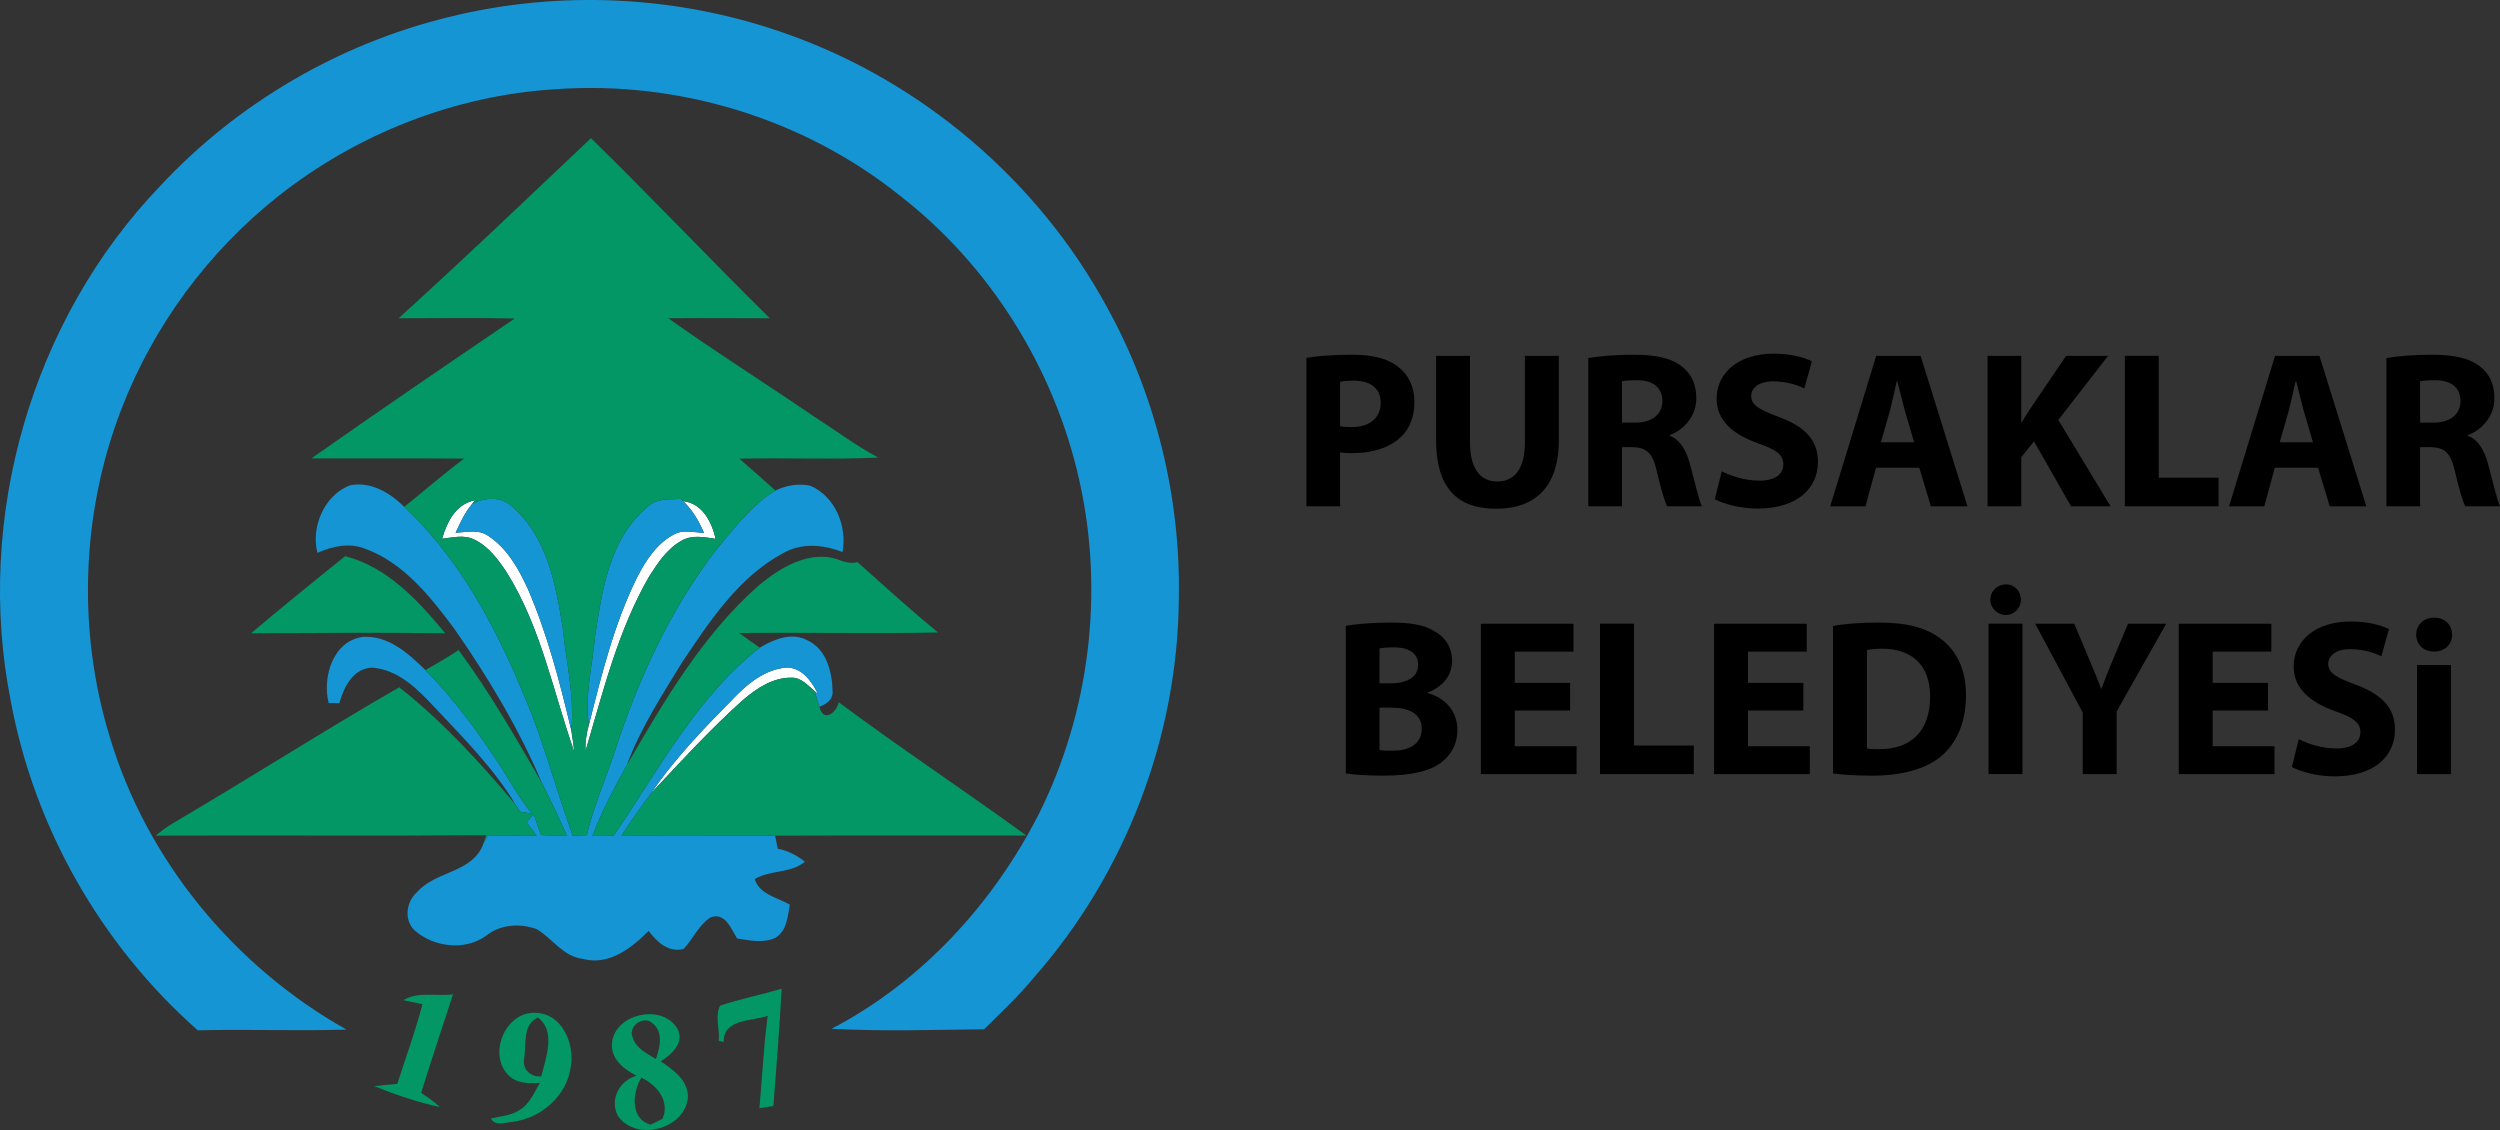 <?xml version="1.0" encoding="UTF-8"?>
<svg id="Layer_2" data-name="Layer 2" xmlns="http://www.w3.org/2000/svg" viewBox="0 0 560.07 253.15">
  <rect x="0" y="0" width="560.07" height="253.15" fill="#333333" stroke="none"/>
  <defs>
    <style>
      .cls-1 {
        fill: #000;
      }

      .cls-1, .cls-2, .cls-3, .cls-4 {
        stroke-width: 0px;
      }

      .cls-2 {
        fill: #1595d4;
      }

      .cls-3 {
        fill: #029764;
      }

      .cls-4 {
        fill: #fff;
      }
    </style>
  </defs>
  <g id="Layer_1-2" data-name="Layer 1">
    <g>
      <g>
        <path class="cls-4" d="M99.05,120.69c1.08-3.79,3.09-7.82,7.37-8.62l-.66.84c-1.62,1.91-2.66,4.2-3.7,6.45,2.44-.14,5.18-.84,7.35.71,4.24,2.8,6.82,7.42,8.88,11.94,4.37,10.13,7.14,20.86,9.69,31.57.29,1.63.48,3.27.69,4.91-4.78-13.57-7.49-28.12-15.28-40.46-1.88-2.78-4-5.66-7.11-7.14-2.27-1.17-4.85-.46-7.23-.2M153.03,112.27c4.32.47,6.44,4.67,7.29,8.45-2.55-.39-5.33-.97-7.69.45-3.14,1.75-5.23,4.89-7.13,7.86-7.05,12.12-10.37,25.9-14.33,39.23-.08-1.98.2-3.93.74-5.83,2.86-11.24,5.64-22.63,10.81-33.08,1.95-3.8,4.45-7.65,8.34-9.67,2.06-1.1,4.45-.36,6.65-.32-1.14-2.62-2.56-5.13-4.68-7.09M165.14,155.62c3.04-3.05,6.83-5.8,11.26-6.09,3.42.15,5.52,3.25,6.91,6.01l-.85-.75c-1.49-1.23-2.93-2.97-5.02-2.97-4.24-.1-7.96,2.39-11.05,5.05-7.25,6.49-13.82,13.68-20.47,20.77,5.49-8.09,12.38-15.08,19.22-22.02h0Z"/>
        <path class="cls-2" d="M100.43,3.85c25.08-6.25,52-4.86,76.31,3.92,30.04,10.73,55.85,32.8,71.12,60.8,11.04,19.89,16.65,42.72,16.23,65.46-.2,31.02-11.99,61.77-32.52,85.02-3.38,4.13-7.31,7.77-11.08,11.53-11.4.15-22.84.49-34.22-.1,20.15-10.48,36.26-28.05,46.5-48.2,11.38-22.86,14.62-49.6,9.06-74.52-5.56-25.07-19.91-48.18-40.24-63.94-21.53-17.26-49.67-25.82-77.17-23.83-22.51,1.36-44.42,10-62.09,23.97-15.65,12.39-27.94,29.02-35.12,47.66-9,23.25-9.94,49.53-2.65,73.37,8.25,27.72,27.92,51.54,53.06,65.67-11.1.33-22.21-.11-33.31.16C22.71,211.79,7.65,185.41,2.42,157.08-5.74,116.15,7.03,71.67,35.99,41.56,53.21,23.11,75.92,9.84,100.43,3.85M71.11,123.85c-1.48-5.82,1.52-12.85,7.24-15.11,4.65-.98,9.04,1.66,12.22,4.81,12.33,11.58,20.51,26.86,26.87,42.37,4.39,10.17,7.08,20.94,10.89,31.32.78-.03,2.35-.1,3.13-.13,1.5-6.45,4.25-12.51,6.27-18.8,5.27-16.1,12.41-31.78,22.8-45.25,4-4.75,7.8-9.88,13.19-13.16,2.42-1.18,5.23-1.67,7.88-1.06,5.52,2.43,8.25,9.08,7.14,14.84-4.28-1.69-9.22-2.13-13.33.26-10.01,5.4-16.43,15.25-22.6,24.44-4.54,7.44-9.34,14.81-12.39,23.02-2.83,5.17-5.65,10.36-7.71,15.89,1.59-.03,3.18-.06,4.77-.09,10.05-14.62,18.49-30.99,32.73-42.1,3.12-1.88,7.16-3.55,10.67-1.65,4.38,2,5.61,7.34,5.65,11.73-.03,1.67-1.55,2.64-2.95,3.13-.41-1.16-.74-2.36-1.12-3.52l.85.75c-1.39-2.76-3.49-5.86-6.91-6.01-4.43.29-8.22,3.04-11.26,6.09-6.84,6.94-13.73,13.93-19.22,22.02-2.33,3.09-4.54,6.27-6.66,9.49,11.46.25,22.92.01,34.38.09.2.97.4,1.94.6,2.92,2.26.41,4.27,1.5,6.08,2.89-3.16,2.7-7.75,1.8-11.25,3.91,1.09,3.46,5.09,4.11,7.87,5.73-.47,2.64-.67,5.91-3.26,7.44-2.71,1.25-5.74.57-8.55.13-1.36-2.17-2.66-5.95-5.97-4.71-2.64,1.72-3.89,4.82-6.02,7.07-3.45.84-5.92-1.57-7.85-4.05-3.79,3.86-8.92,7.83-14.69,6.27-4.43-.49-6.82-4.58-10.38-6.67-3.69-1.37-8.15-1.07-11.29,1.46-4.75,3.46-11.69,2.6-16.01-1.14-2.49-2.32-1.95-6.41.47-8.57,4.25-4.93,12.67-4.25,14.99-11.12.24-.41.71-1.23.95-1.64,3.63.07,7.26.09,10.89.06-.57-.75-1.71-2.25-2.28-2.99.54-.61,1.08-1.21,1.62-1.8.54,1.55,1.08,3.11,1.63,4.67,1.94.07,3.88.14,5.83.2-1.75-4.03-3.65-7.99-5.63-11.91-5.2-12.25-12.1-23.73-19.7-34.63-5.37-7.16-11.35-14.78-20.08-17.88-3.48-1.33-7.22-.45-10.5.99M105.76,112.91c2.81-1.51,6.64-1.78,9.03.64,7.78,6.71,9.69,17.33,11.26,26.95.73,7.69,2.72,15.31,1.93,23.08-2.55-10.71-5.32-21.44-9.69-31.57-2.06-4.52-4.64-9.14-8.88-11.94-2.17-1.55-4.91-.85-7.35-.71,1.04-2.25,2.08-4.54,3.7-6.45M145.02,113.61c1.99-2.06,4.95-1.68,7.55-1.83l.46.49c2.12,1.96,3.54,4.47,4.68,7.09-2.2-.04-4.59-.78-6.65.32-3.89,2.02-6.39,5.87-8.34,9.67-5.17,10.45-7.95,21.84-10.81,33.08-.96-6.58.79-13.11,1.37-19.64,1.58-10.35,3.16-22.07,11.74-29.18M73.63,157.5c-1.46-5.76.95-13.97,7.71-14.82,5.64-.36,10.19,3.72,13.94,7.42,6.53,6.61,12.02,14.16,17.08,21.93,2.16,3.49,4.21,7.06,6.8,10.26-.66-.12-1.97-.35-2.63-.46-.26-.41-.8-1.23-1.07-1.64-4.81-8.02-11.48-14.68-17.84-21.46-3.85-4.14-8.29-8.75-14.27-9.16-4.25.14-6.34,4.39-7.33,7.96-.6-.01-1.79-.02-2.39-.03"/>
        <path class="cls-3" d="M89.3,71.3c14.58-13.21,28.8-26.83,43.1-40.35,13.54,13.26,26.57,27.03,40.06,40.35-7.58,0-15.16-.09-22.74,0,10.64,7.58,21.73,14.55,32.52,21.93,4.84,3.09,9.44,6.57,14.52,9.28-10.36.48-20.75,0-31.12.25,2.72,2.34,5.4,4.74,8.08,7.14-5.39,3.28-9.19,8.41-13.19,13.16-10.39,13.47-17.53,29.15-22.8,45.25-2.02,6.29-4.77,12.35-6.27,18.8-.78.03-2.35.1-3.13.13-3.81-10.38-6.5-21.15-10.89-31.32-6.36-15.51-14.54-30.79-26.87-42.37,4.47-3.6,8.8-7.37,13.4-10.81-11.41-.1-22.81,0-34.21-.04,15.07-10.61,30.31-20.99,45.56-31.35-8.67-.19-17.35-.05-26.02-.05M99.05,120.69c2.38-.26,4.96-.97,7.23.2,3.11,1.48,5.23,4.36,7.11,7.14,7.79,12.34,10.5,26.89,15.28,40.46-.21-1.64-.4-3.28-.69-4.91.79-7.77-1.2-15.39-1.93-23.08-1.57-9.62-3.48-20.24-11.26-26.95-2.39-2.42-6.22-2.15-9.03-.64l.66-.84c-4.28.8-6.29,4.83-7.37,8.62M145.02,113.61c-8.58,7.11-10.16,18.83-11.74,29.18-.58,6.53-2.33,13.06-1.37,19.64-.54,1.9-.82,3.85-.74,5.83,3.96-13.33,7.28-27.11,14.33-39.23,1.9-2.97,3.99-6.11,7.13-7.86,2.36-1.42,5.14-.84,7.69-.45-.85-3.78-2.97-7.98-7.29-8.45l-.46-.49c-2.6.15-5.56-.23-7.55,1.83M56.25,141.87c6.94-5.88,14-11.59,21.09-17.28,9.5,2.48,16.37,9.99,22.41,17.28-14.5-.2-29-.07-43.5,0M169.82,131.29c4.99-4.19,11.89-8.43,18.55-5.7,1.2.44,2.46.68,3.73.34,5.96,5.31,11.87,10.68,18.03,15.76-14.84.3-29.69-.05-44.53.13,1.52,1.11,3.06,2.19,4.61,3.28-14.24,11.11-22.68,27.48-32.73,42.1-1.59.03-3.18.06-4.77.09,2.06-5.53,4.88-10.72,7.71-15.89,8.35-14.3,16.87-29,29.4-40.11M95.28,150.1c2.55-1.38,5.04-2.88,7.46-4.47,6.95,9.44,12.8,19.61,18.65,29.74,1.98,3.92,3.88,7.88,5.63,11.91-1.95-.06-3.89-.13-5.83-.2-.55-1.56-1.09-3.12-1.63-4.67-.54.59-1.08,1.19-1.62,1.8.57.74,1.71,2.24,2.28,2.99-3.63.03-7.26,0-10.89-.06-.24.41-.71,1.23-.95,1.64.14-.41.41-1.25.55-1.67-24.68.19-49.37,0-74.05.1,1.26-1.05,2.57-2.03,3.99-2.86,16.95-9.96,33.53-20.56,50.57-30.38,9.69,7.62,18.08,16.83,26.02,26.22.27.41.81,1.23,1.07,1.64.66.11,1.97.34,2.63.46-2.59-3.2-4.64-6.77-6.8-10.26-5.06-7.77-10.55-15.32-17.08-21.93M166.39,156.87c3.09-2.66,6.81-5.15,11.05-5.05,2.09,0,3.53,1.74,5.02,2.97.38,1.16.71,2.36,1.12,3.52.84,3.7,3.82,1.35,4.33-.99,13.78,10.28,28.14,19.77,42.04,29.87-18.77.03-37.54-.05-56.31.03-11.46-.08-22.92.16-34.38-.09,2.12-3.22,4.33-6.4,6.66-9.49,6.65-7.09,13.22-14.28,20.47-20.77M161.33,225.28c4.53-1.48,9.21-2.43,13.78-3.78-.46,8.77-1.17,17.52-1.85,26.27-.79.13-2.35.38-3.13.5.65-6.9.92-13.83,1.86-20.7-3.52,1.29-9.94.57-9.86,5.85l-1.11-.23c.28-2.59-.92-5.59.31-7.91M90.34,224.07c3.32-2.01,7.47-.82,11.15-1.32-2.39,7.35-4.83,14.68-7.13,22.07,1.45.99,2.9,1.98,4.19,3.19-5.01-1.08-9.95-2.76-14.7-4.68,1.71-.22,3.43-.36,5.15-.5,1.91-5.95,4.07-11.81,5.64-17.86-1.44-.28-2.88-.58-4.3-.9M113.67,240.62c-4.43-4.87-.14-14.42,6.68-13.69,5.62.33,8.38,6.92,7.54,11.87-.76,6.67-6.74,11.82-13.25,12.56-1.58.13-3.68.98-4.66-.77,2.09-.54,4.37-.62,6.25-1.8,2.38-1.31,3.4-4,4.73-6.2-2.56.18-5.48.18-7.29-1.97M117.44,237.1c-.54,2.43,1.49,4.24,3.82,4.04,1.02-4.13,3.37-10.16-.77-13.18-3.46,1.52-2.57,6.06-3.05,9.14M137.08,234.25c-.01-7.07,11.26-9.67,14.68-3.79,1.68,3.1-1.33,5.85-3.75,7.3,2.82,1.91,6.19,4.26,6.11,8.09-.64,7.2-11.81,10.05-15.76,4.03-1.79-3.67.43-7.82,4.24-8.88-2.66-1.4-5.46-3.42-5.52-6.75M141.75,232.43c.73,2.46,3.17,3.58,5.19,4.81.95-2.59,1.73-6.18-.87-8.1-2.06-1.71-5.46.9-4.32,3.29M143.68,241.42c-1.99,3.29-2.6,9.29,2.11,10.53.87-.44,1.75-.87,2.63-1.3,1.73-3.99-1.28-7.61-4.74-9.23h0Z"/>
      </g>
      <g>
        <path class="cls-1" d="M292.67,80.17c2.35-.4,5.65-.7,10.3-.7s8.05.9,10.3,2.75c2.2,1.65,3.6,4.45,3.6,7.75s-1.05,6.15-3.1,8c-2.6,2.4-6.45,3.55-10.95,3.55-1,0-1.9-.05-2.6-.2v12.1h-7.55v-33.25ZM300.22,95.48c.65.15,1.4.2,2.55.2,4.05,0,6.55-2.05,6.55-5.45,0-3.1-2.15-4.95-6-4.95-1.5,0-2.55.1-3.1.25v9.95Z"/>
        <path class="cls-1" d="M329.32,79.72v19.35c0,5.85,2.25,8.8,6.1,8.8s6.2-2.8,6.2-8.8v-19.35h7.6v18.9c0,10.4-5.25,15.35-14.05,15.35s-13.45-4.75-13.45-15.45v-18.8h7.6Z"/>
        <path class="cls-1" d="M355.82,80.22c2.45-.45,6.05-.75,10.15-.75,5,0,8.5.75,10.9,2.7,2.05,1.6,3.15,3.95,3.15,7.05,0,4.25-3.05,7.2-5.95,8.25v.15c2.35.95,3.65,3.15,4.5,6.25,1.05,3.85,2.05,8.25,2.7,9.55h-7.8c-.5-1-1.35-3.7-2.3-7.85-.95-4.25-2.4-5.35-5.55-5.4h-2.25v13.25h-7.55v-33.2ZM363.37,94.68h3c3.8,0,6.05-1.9,6.05-4.85s-2.1-4.65-5.6-4.65c-1.85,0-2.9.1-3.45.25v9.25Z"/>
        <path class="cls-1" d="M385.72,105.58c2,1.05,5.2,2.1,8.45,2.1,3.5,0,5.35-1.45,5.35-3.65s-1.6-3.3-5.65-4.7c-5.6-2-9.3-5.1-9.3-10,0-5.75,4.85-10.1,12.75-10.1,3.85,0,6.6.75,8.6,1.7l-1.7,6.1c-1.3-.65-3.75-1.6-7-1.6s-4.9,1.55-4.9,3.25c0,2.15,1.85,3.1,6.25,4.75,5.95,2.2,8.7,5.3,8.7,10.05,0,5.65-4.3,10.45-13.55,10.45-3.85,0-7.65-1.05-9.55-2.1l1.55-6.25Z"/>
        <path class="cls-1" d="M420.27,104.78l-2.35,8.65h-7.9l10.3-33.7h9.95l10.5,33.7h-8.2l-2.6-8.65h-9.7ZM428.82,99.08l-2.1-7.15c-.55-2-1.15-4.55-1.65-6.5h-.15c-.45,2-1,4.55-1.5,6.5l-2.05,7.15h7.45Z"/>
        <path class="cls-1" d="M445.27,79.72h7.55v14.9h.1c.75-1.3,1.55-2.5,2.35-3.7l7.6-11.2h9.4l-11.15,14.35,11.7,19.35h-8.85l-8.3-14.55-2.85,3.55v11h-7.55v-33.7Z"/>
        <path class="cls-1" d="M476.02,79.72h7.6v27.3h13.4v6.4h-21v-33.7Z"/>
        <path class="cls-1" d="M509.62,104.78l-2.35,8.65h-7.9l10.3-33.7h9.95l10.5,33.7h-8.2l-2.6-8.65h-9.7ZM518.17,99.08l-2.1-7.15c-.55-2-1.15-4.55-1.65-6.5h-.15c-.45,2-1,4.55-1.5,6.5l-2.05,7.15h7.45Z"/>
        <path class="cls-1" d="M534.62,80.22c2.45-.45,6.05-.75,10.15-.75,5,0,8.5.75,10.9,2.7,2.05,1.6,3.15,3.95,3.15,7.05,0,4.25-3.05,7.2-5.95,8.25v.15c2.35.95,3.65,3.15,4.5,6.25,1.05,3.85,2.05,8.25,2.7,9.55h-7.8c-.5-1-1.35-3.7-2.3-7.85-.95-4.25-2.4-5.35-5.55-5.4h-2.25v13.25h-7.55v-33.2ZM542.17,94.68h3c3.8,0,6.05-1.9,6.05-4.85s-2.1-4.65-5.6-4.65c-1.85,0-2.9.1-3.45.25v9.25Z"/>
        <path class="cls-1" d="M301.5,140.22c2-.4,6-.75,9.85-.75,4.65,0,7.5.45,9.95,1.9,2.35,1.25,4,3.55,4,6.65s-1.75,5.7-5.5,7.15v.1c3.85,1,6.7,3.95,6.7,8.3,0,3.1-1.4,5.5-3.5,7.15-2.45,1.95-6.55,3.05-13.25,3.05-3.75,0-6.55-.25-8.25-.5v-33.05ZM309.05,153.08h2.5c4.05,0,6.15-1.65,6.15-4.15s-1.95-3.9-5.4-3.9c-1.7,0-2.65.1-3.25.25v7.8ZM309.05,168.03c.75.15,1.65.15,2.95.15,3.45,0,6.5-1.35,6.5-4.9s-3.05-4.75-6.85-4.75h-2.6v9.5Z"/>
        <path class="cls-1" d="M351.75,159.18h-12.4v8h13.85v6.25h-21.45v-33.7h20.75v6.25h-13.15v7h12.4v6.2Z"/>
        <path class="cls-1" d="M358.45,139.72h7.6v27.3h13.4v6.4h-21v-33.7Z"/>
        <path class="cls-1" d="M404,159.18h-12.4v8h13.85v6.25h-21.45v-33.7h20.75v6.25h-13.15v7h12.4v6.2Z"/>
        <path class="cls-1" d="M410.64,140.22c2.8-.5,6.45-.75,10.25-.75,6.45,0,10.65,1.2,13.85,3.6,3.5,2.6,5.7,6.7,5.7,12.7,0,6.45-2.35,10.9-5.55,13.65-3.55,2.95-9,4.35-15.6,4.35-3.95,0-6.8-.25-8.65-.5v-33.05ZM418.25,167.68c.65.15,1.75.15,2.65.15,6.95.05,11.5-3.75,11.5-11.8,0-7-4.1-10.7-10.7-10.7-1.65,0-2.8.15-3.45.3v22.05Z"/>
        <path class="cls-1" d="M453.09,139.72v33.7h-7.6v-33.7h7.6ZM449.34,137.77c-1.95,0-3.45-1.6-3.45-3.4,0-1.95,1.55-3.45,3.5-3.45s3.35,1.5,3.35,3.45c0,1.8-1.45,3.4-3.35,3.4h-.05Z"/>
        <path class="cls-1" d="M466.59,173.43v-13.8l-10.65-19.9h8.75l3.4,8.1c1.05,2.45,1.8,4.25,2.6,6.45h.1c.75-2.1,1.55-4.05,2.55-6.45l3.4-8.1h8.55l-11.1,19.65v14.05h-7.6Z"/>
        <path class="cls-1" d="M508.1,159.18h-12.4v8h13.85v6.25h-21.45v-33.7h20.75v6.25h-13.15v7h12.4v6.2Z"/>
        <path class="cls-1" d="M514.99,165.58c2,1.05,5.2,2.1,8.45,2.1,3.5,0,5.35-1.45,5.35-3.65s-1.6-3.3-5.65-4.7c-5.6-2-9.3-5.1-9.3-10,0-5.75,4.85-10.1,12.75-10.1,3.85,0,6.6.75,8.6,1.7l-1.7,6.1c-1.3-.65-3.75-1.6-7-1.6s-4.9,1.55-4.9,3.25c0,2.15,1.85,3.1,6.25,4.75,5.95,2.2,8.7,5.3,8.7,10.05,0,5.65-4.3,10.45-13.55,10.45-3.85,0-7.65-1.05-9.55-2.1l1.55-6.25Z"/>
        <path class="cls-1" d="M545.25,145.97c-2.4,0-3.95-1.7-3.95-3.8s1.6-3.8,4.05-3.8,3.95,1.65,4,3.8c0,2.1-1.55,3.8-4.05,3.8h-.05ZM541.49,173.43v-24.45h7.6v24.45h-7.6Z"/>
      </g>
    </g>
  </g>
</svg>